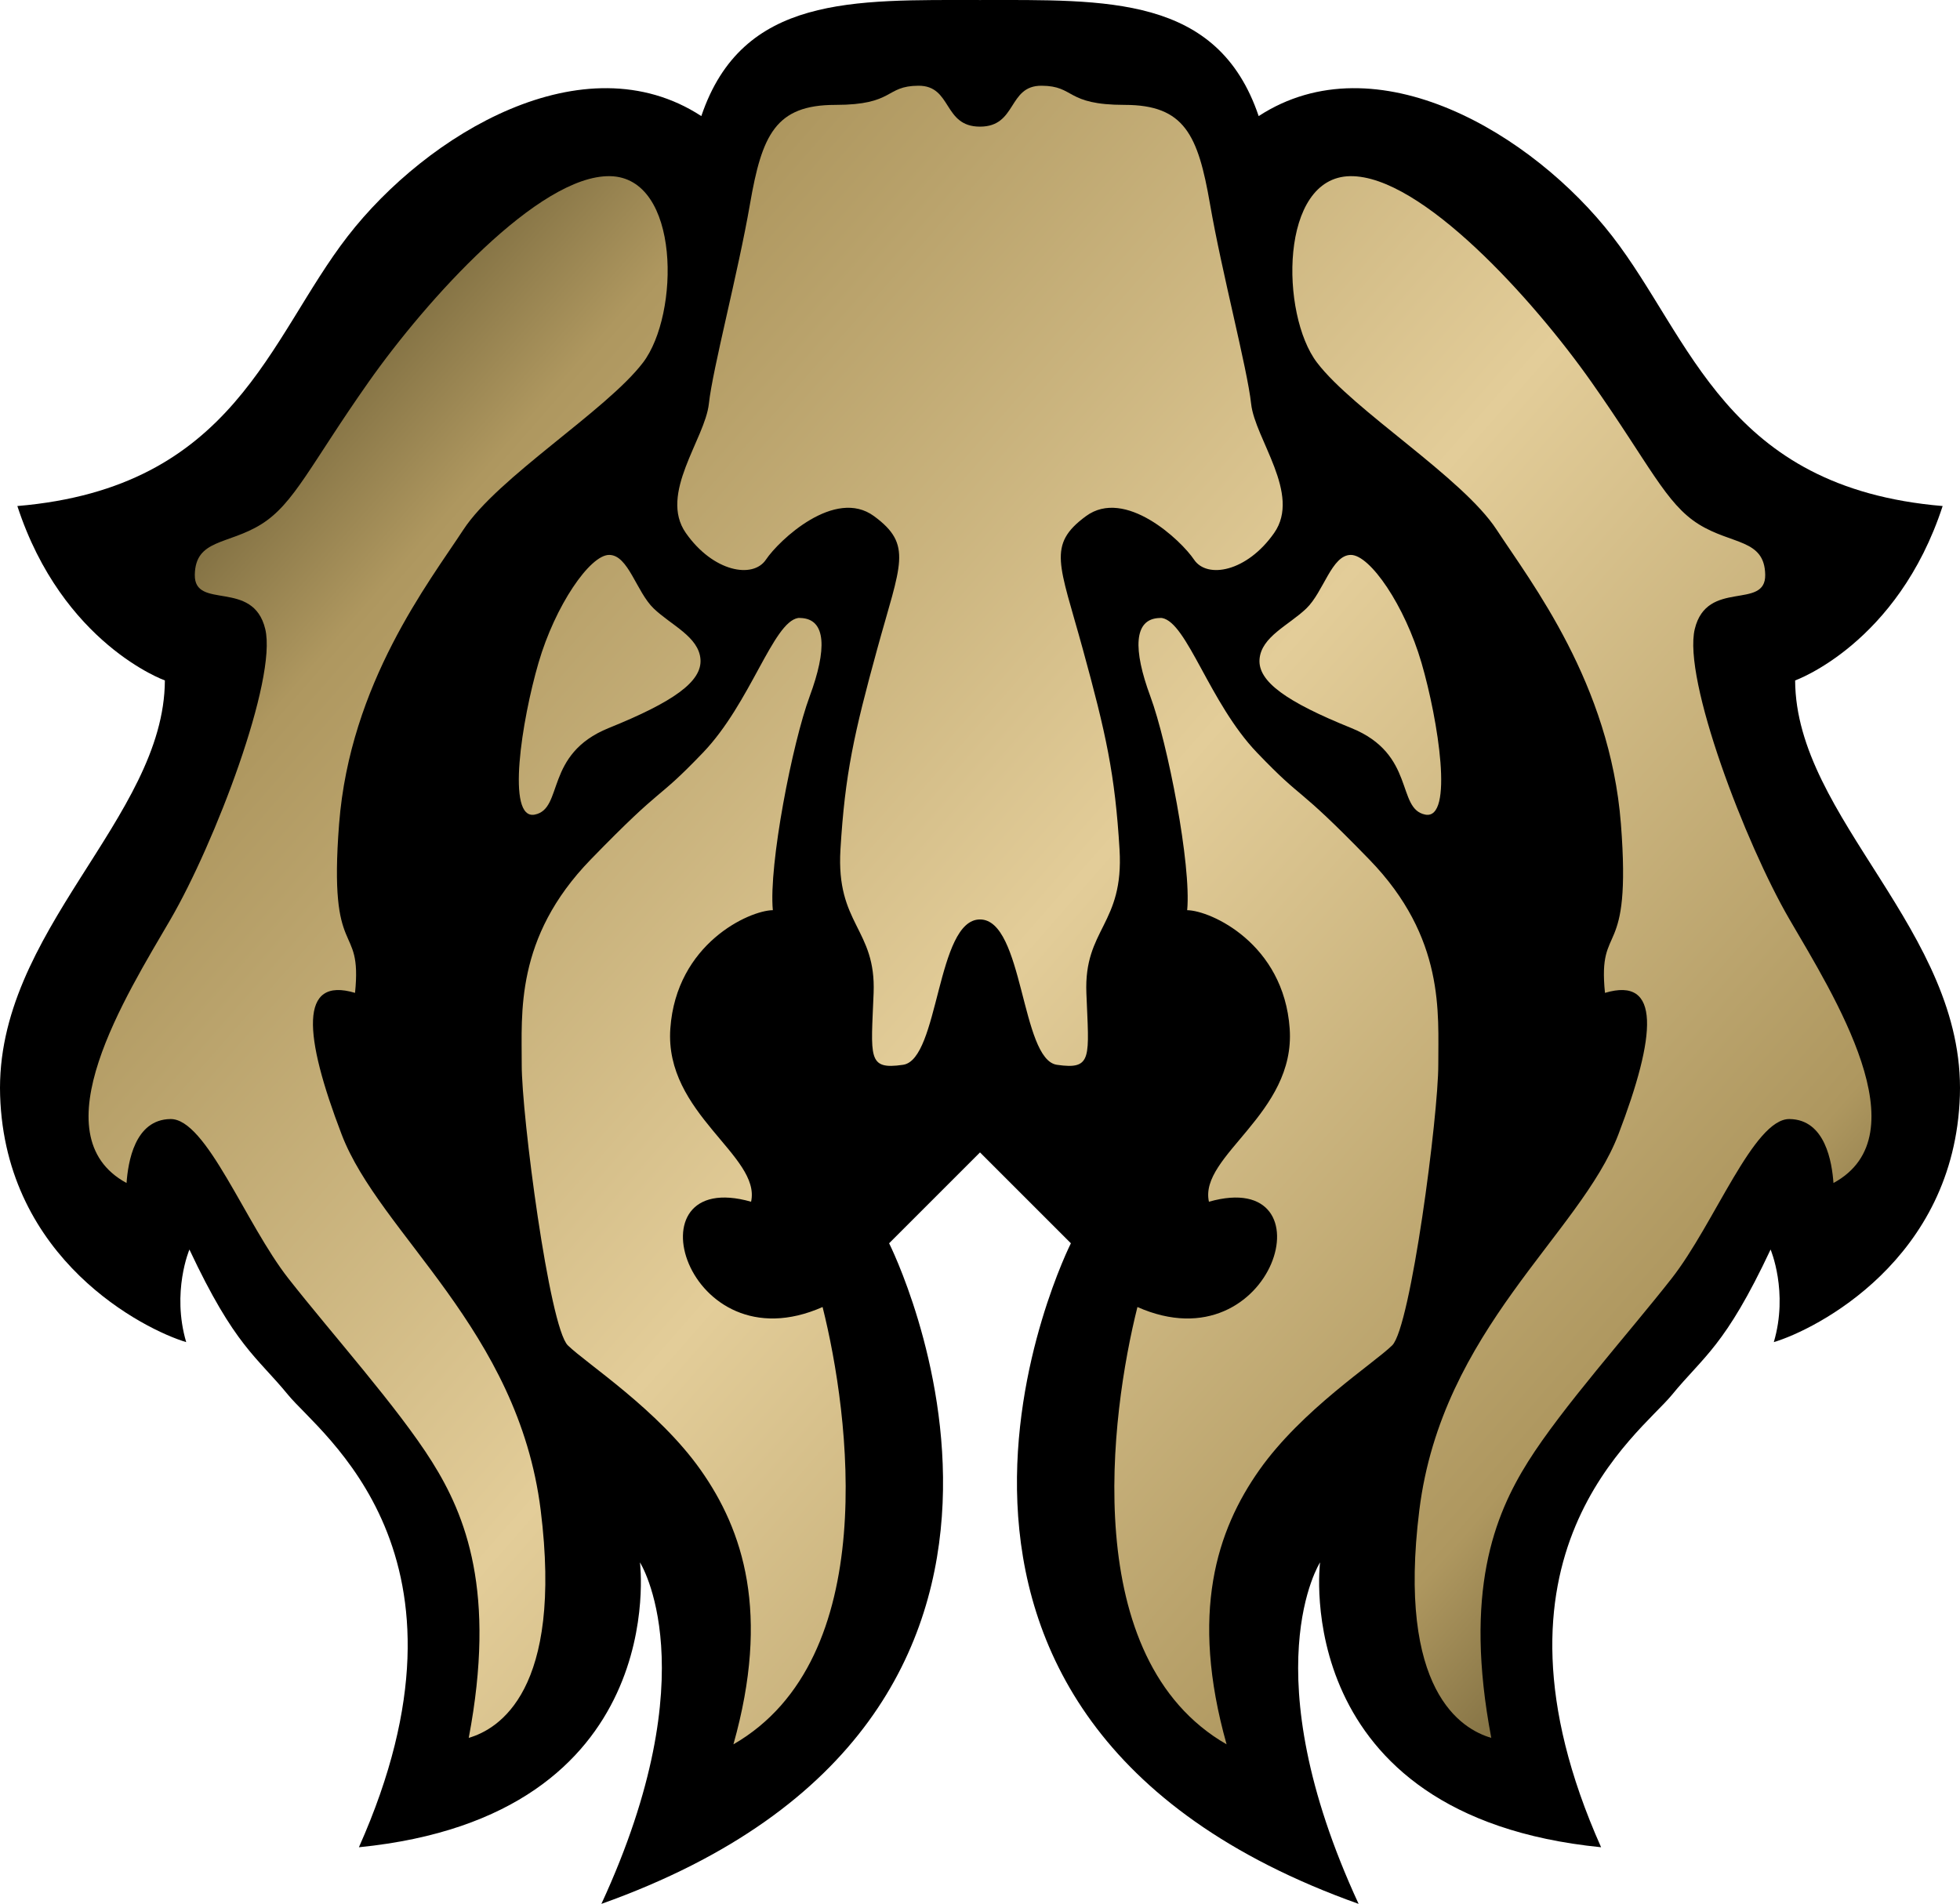 <?xml version="1.0" encoding="UTF-8" standalone="no"?>
<!-- Created with Inkscape (http://www.inkscape.org/) -->

<svg
   xmlns:dc="http://purl.org/dc/elements/1.1/"
   xmlns:cc="http://creativecommons.org/ns#"
   xmlns:rdf="http://www.w3.org/1999/02/22-rdf-syntax-ns#"
   xmlns:svg="http://www.w3.org/2000/svg"
   xmlns="http://www.w3.org/2000/svg"
   xmlns:xlink="http://www.w3.org/1999/xlink"
   version="1.1"
   width="284.41"
   height="276.317"
   id="svg2">
  <defs
     id="d1">
    <linearGradient
       id="g1">
      <stop
         id="s1"
         style="stop-color:#7f6e41;stop-opacity:1"
         offset="0" />
      <stop
         id="s2"
         style="stop-color:#ae975f;stop-opacity:1"
         offset="0.1" />
      <stop
         id="s3"
         style="stop-color:#e3cd99;stop-opacity:1"
         offset="0.5" />
      <stop
         id="s4"
         style="stop-color:#ae975f;stop-opacity:1"
         offset="0.9" />
      <stop
         id="s5"
         style="stop-color:#7f6e41;stop-opacity:1"
         offset="1" />
    </linearGradient>
    <linearGradient
       x1="385.5"
       y1="102.294"
       x2="581.604"
       y2="273.932"
       id="g2"
       xlink:href="#g1"
       gradientUnits="userSpaceOnUse"
       gradientTransform="translate(-343.795,-40.746)" />
  </defs>
  <path
     d="m 101.768,16.848 c -17.049,-11.11 -39.81,2.597 -51.312,17.438 -11.503,14.841 -16.382,36.491 -47.938,39.156 6.539,20.02 21.406,25.312 21.406,25.312 -0.081,20.018 -24.674,36.402 -23.906,60.25 0.767,23.849 20.954,33.976 27,35.781 -2.146,-7.29 0.469,-13.438 0.469,-13.438 6.624,14.107 9.722,15.473 14.344,21.125 4.622,5.652 29.201,23.101 10.25,65.625 45.465,-4.54 40.781,-41.344 40.781,-41.344 0,0 10.055,15.681 -5.594,49.562 76.367,-27.226 41.75,-95.875 41.75,-95.875 l 13.188,-13.188 13.188,13.188 c 0,0 -34.617,68.649 41.75,95.875 -15.649,-33.881 -5.594,-49.562 -5.594,-49.562 0,0 -4.684,36.803 40.781,41.344 -18.951,-42.524 5.628,-59.973 10.25,-65.625 4.622,-5.652 7.72,-7.018 14.344,-21.125 0,0 2.615,6.148 0.469,13.438 6.046,-1.806 26.233,-11.933 27,-35.781 0.767,-23.848 -23.826,-40.232 -23.906,-60.25 0,0 14.867,-5.292 21.406,-25.312 -31.555,-2.666 -36.435,-24.315 -47.938,-39.156 -11.503,-14.841 -34.264,-28.548 -51.312,-17.438 -5.944,-17.582 -22.067,-16.844 -40.438,-16.844 -18.37,0 -34.494,-0.738 -40.438,16.844 z"
     id="p1"
     style="fill:#000000;fill-opacity:1;stroke:none" />
  <path
     d="m 133.268,12.442 c -4.92,0.028 -3.387,2.781 -12.062,2.781 -8.675,-2e-6 -10.642,4.361 -12.375,14.375 -1.733,10.014 -5.416,23.889 -5.969,29 -0.553,5.111 -7.306,13.083 -3.344,18.75 3.963,5.667 9.742,6.686 11.625,3.875 1.883,-2.811 10.013,-10.487 15.688,-6.312 5.675,4.175 3.849,6.934 0.469,19.25 -3.381,12.316 -4.689,18.2 -5.344,29.125 -0.654,10.925 5.181,11.467 4.812,20.844 -0.368,9.377 -0.951,11.173 4.281,10.406 5.232,-0.767 4.83,-21.094 11.156,-21.094 6.327,0 5.924,20.327 11.156,21.094 5.232,0.767 4.649,-1.029 4.281,-10.406 -0.368,-9.377 5.467,-9.918 4.812,-20.844 -0.654,-10.925 -1.963,-16.809 -5.344,-29.125 -3.381,-12.316 -5.206,-15.075 0.469,-19.25 5.675,-4.175 13.805,3.502 15.688,6.312 1.883,2.811 7.662,1.792 11.625,-3.875 3.963,-5.667 -2.791,-13.639 -3.344,-18.75 -0.553,-5.111 -4.236,-18.986 -5.969,-29 -1.733,-10.014 -3.7,-14.375 -12.375,-14.375 -8.675,10e-7 -7.143,-2.754 -12.062,-2.781 -4.92,-0.028 -3.539,5.937 -8.938,5.938 -5.398,-1e-6 -4.018,-5.965 -8.938,-5.938 z m -44.781,13.125 c -10.281,-0.149 -26.582,17.911 -35,29.875 -8.418,11.964 -10.795,17.676 -15.594,20.656 -4.799,2.98 -9.532,2.117 -9.625,7.312 -0.093,5.195 8.453,0.587 10.219,7.875 1.766,7.288 -7.336,31.132 -13.75,42.156 -6.414,11.024 -19.236,31.285 -6.375,38.25 0.22,-3 1.17,-9.213 6.375,-9.281 5.205,-0.068 10.878,15.193 17.125,23.156 6.247,7.963 15.905,18.748 20.812,26.562 4.908,7.814 9.359,18.894 5.344,40.094 4.313,-1.258 13.709,-6.818 10.438,-33.062 -3.272,-26.244 -23.338,-40.044 -28.875,-54.5 -5.537,-14.456 -6.198,-22.996 1.938,-20.562 1.08,-10.655 -3.9,-4.147 -2.312,-24.531 1.587,-20.385 13.052,-35.071 18.031,-42.688 4.979,-7.617 20.727,-17.26 26.062,-24.25 5.336,-6.99 5.468,-26.914 -4.812,-27.062 z m 107.437,0 c -10.281,0.149 -10.148,20.072 -4.812,27.062 5.336,6.99 21.083,16.633 26.062,24.25 4.979,7.617 16.444,22.303 18.031,42.688 1.587,20.385 -3.392,13.876 -2.312,24.531 8.136,-2.434 7.474,6.106 1.938,20.562 -5.537,14.456 -25.603,28.256 -28.875,54.5 -3.272,26.244 6.124,31.805 10.438,33.062 -4.016,-21.2 0.436,-32.279 5.344,-40.094 4.908,-7.814 14.566,-18.599 20.812,-26.562 6.247,-7.963 11.92,-23.224 17.125,-23.156 5.205,0.068 6.155,6.281 6.375,9.281 12.861,-6.965 0.039,-27.226 -6.375,-38.25 -6.414,-11.024 -15.516,-34.869 -13.75,-42.156 1.766,-7.288 10.312,-2.68 10.219,-7.875 -0.093,-5.195 -4.826,-4.333 -9.625,-7.312 -4.799,-2.98 -7.175,-8.692 -15.594,-20.656 -8.418,-11.964 -24.719,-30.024 -35,-29.875 z M 88.393,80.536 c -2.787,0 -7.828,7.345 -10.25,15.656 -2.422,8.311 -4.738,22.89 -0.531,22.031 4.207,-0.859 1.356,-8.779 10.719,-12.562 9.363,-3.783 13.575,-6.74 13.312,-10 -0.263,-3.26 -4.254,-4.922 -6.781,-7.344 -2.527,-2.422 -3.682,-7.781 -6.469,-7.781 z m 107.625,0 c -2.787,0 -3.942,5.36 -6.469,7.781 -2.527,2.422 -6.518,4.084 -6.781,7.344 -0.263,3.26 3.95,6.217 13.312,10 9.363,3.783 6.512,11.704 10.719,12.562 4.207,0.859 1.89,-13.72 -0.531,-22.031 -2.422,-8.311 -7.463,-15.656 -10.25,-15.656 z m -80.219,9.156 c -3.648,0.629 -6.881,12.325 -13.781,19.531 -7.123,7.439 -5.27,4.156 -16.312,15.531 -11.042,11.375 -9.972,22.385 -10,29.719 -0.028,7.333 4.006,38.152 6.688,40.781 2.682,2.629 13.105,9.337 19.281,18.094 6.177,8.757 10.113,20.756 4.75,39.812 21.554,-12.41 16.859,-47.831 12.938,-63.469 -19.869,8.797 -28.424,-20.402 -10.375,-15.281 1.474,-6.68 -12.586,-12.771 -11.719,-25.125 0.867,-12.354 11.466,-17.141 14.875,-17.188 -0.619,-6.577 2.834,-24.255 5.344,-31.031 2.509,-6.776 2.453,-11.27 -1.344,-11.375 -0.119,-0.003 -0.226,-0.02 -0.344,0 z m 52.469,0 c -3.797,0.105 -3.853,4.599 -1.344,11.375 2.509,6.776 5.963,24.455 5.344,31.031 3.409,0.046 14.008,4.834 14.875,17.188 0.867,12.354 -13.193,18.445 -11.719,25.125 18.049,-5.121 9.494,24.078 -10.375,15.281 -3.921,15.638 -8.616,51.059 12.938,63.469 -5.363,-19.057 -1.427,-31.055 4.75,-39.812 6.177,-8.757 16.6,-15.465 19.281,-18.094 2.682,-2.629 6.716,-33.448 6.688,-40.781 -0.028,-7.333 1.042,-18.343 -10,-29.719 -11.042,-11.375 -9.189,-8.093 -16.312,-15.531 -6.9,-7.206 -10.133,-18.903 -13.781,-19.531 -0.118,-0.02 -0.225,-0.003 -0.344,0 z"
     id="p2"
     style="fill:url(#g2);fill-opacity:1;stroke:none" />
</svg>
